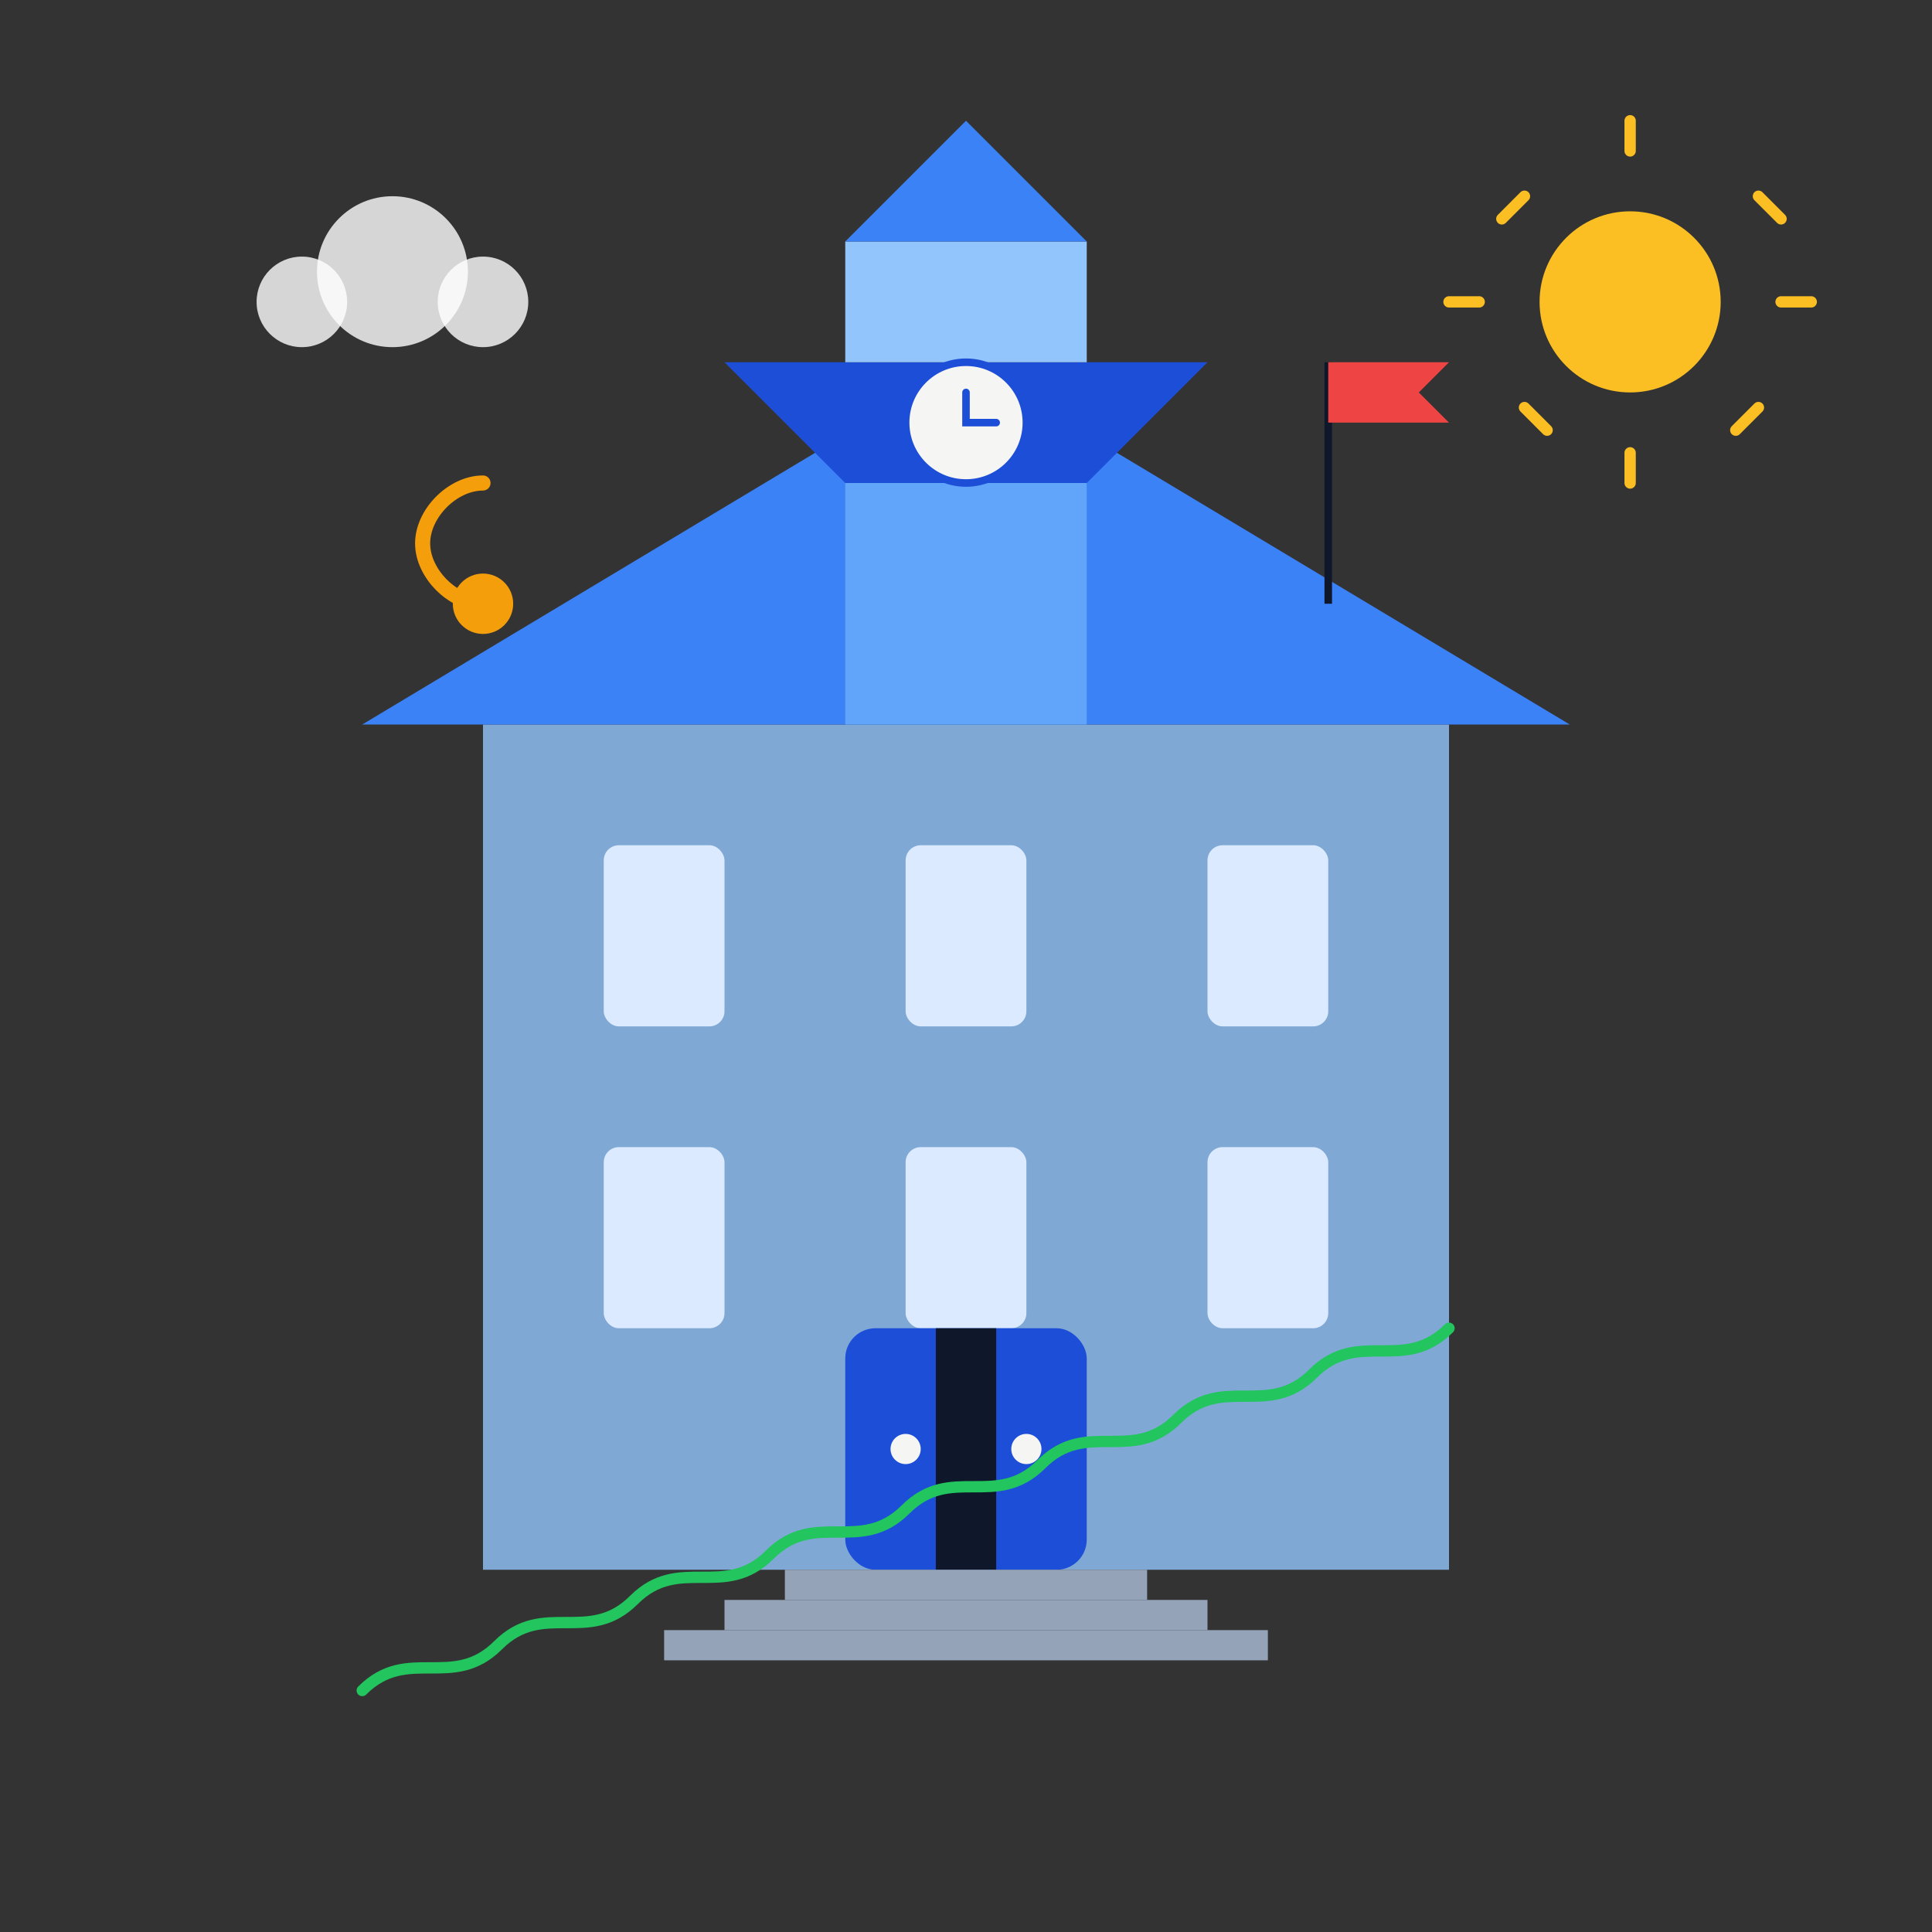 <svg xmlns="http://www.w3.org/2000/svg" viewBox="0 0 512 512" fill="none">
  <rect x="0" y="0" width="512" height="512" fill="#333333" stroke="none"/>
  <!-- Основное здание школы -->
  <path d="M128 192h256v224H128V192z" fill="#93c5fd" fill-opacity="0.8"/>
  
  <!-- Крыша -->
  <path d="M96 192l160-96 160 96H96z" fill="#3b82f6"/>
  
  <!-- Башня с часами -->
  <path d="M224 192v-64h64v64h-64z" fill="#60a5fa"/>
  <path d="M224 128l-32-32h128l-32 32H224z" fill="#1d4ed8"/>
  <path d="M224 96V64h64v32h-64z" fill="#93c5fd"/>
  <path d="M224 64l32-32 32 32H224z" fill="#3b82f6"/>
  
  <!-- Часы -->
  <circle cx="256" cy="112" r="16" fill="#f5f5f4" stroke="#1d4ed8" stroke-width="2"/>
  <path d="M256 104v8h8" stroke="#1d4ed8" stroke-width="2" stroke-linecap="round"/>
  
  <!-- Окна -->
  <rect x="160" y="224" width="32" height="48" rx="4" fill="#dbeafe"/>
  <rect x="240" y="224" width="32" height="48" rx="4" fill="#dbeafe"/>
  <rect x="320" y="224" width="32" height="48" rx="4" fill="#dbeafe"/>
  
  <rect x="160" y="304" width="32" height="48" rx="4" fill="#dbeafe"/>
  <rect x="240" y="304" width="32" height="48" rx="4" fill="#dbeafe"/>
  <rect x="320" y="304" width="32" height="48" rx="4" fill="#dbeafe"/>
  
  <!-- Дверь -->
  <rect x="224" y="352" width="64" height="64" rx="8" fill="#1d4ed8"/>
  <rect x="248" y="352" width="16" height="64" fill="#0f172a"/>
  <circle cx="240" cy="384" r="4" fill="#f5f5f4"/>
  <circle cx="272" cy="384" r="4" fill="#f5f5f4"/>
  
  <!-- Ступеньки -->
  <rect x="208" y="416" width="96" height="8" fill="#94a3b8"/>
  <rect x="192" y="424" width="128" height="8" fill="#94a3b8"/>
  <rect x="176" y="432" width="160" height="8" fill="#94a3b8"/>
  
  <!-- Флаг -->
  <path d="M352 96v64" stroke="#0f172a" stroke-width="2"/>
  <path d="M352 96h32l-8 8 8 8h-32" fill="#ef4444"/>
  
  <!-- Школьный звонок -->
  <path d="M128 160c-8 0-16-8-16-16s8-16 16-16" stroke="#f59e0b" stroke-width="4" stroke-linecap="round"/>
  <circle cx="128" cy="160" r="8" fill="#f59e0b"/>
  
  <!-- Солнце -->
  <circle cx="432" cy="80" r="24" fill="#fbbf24"/>
  <path d="M432 40v-8M432 128v-8M392 80h-8M480 80h-8M404 52l-6 6M466 108l-6 6M404 108l6 6M466 52l6 6" stroke="#fbbf24" stroke-width="3" stroke-linecap="round"/>
  
  <!-- Облака -->
  <circle cx="80" cy="80" r="12" fill="white" fill-opacity="0.8"/>
  <circle cx="104" cy="72" r="20" fill="white" fill-opacity="0.8"/>
  <circle cx="128" cy="80" r="12" fill="white" fill-opacity="0.8"/>
  
  <!-- Трава -->
  <path d="M96 448c12-12 24 0 36-12 12-12 24 0 36-12 12-12 24 0 36-12 12-12 24 0 36-12 12-12 24 0 36-12 12-12 24 0 36-12 12-12 24 0 36-12 12-12 24 0 36-12" stroke="#22c55e" stroke-width="3" stroke-linecap="round"/>
</svg>